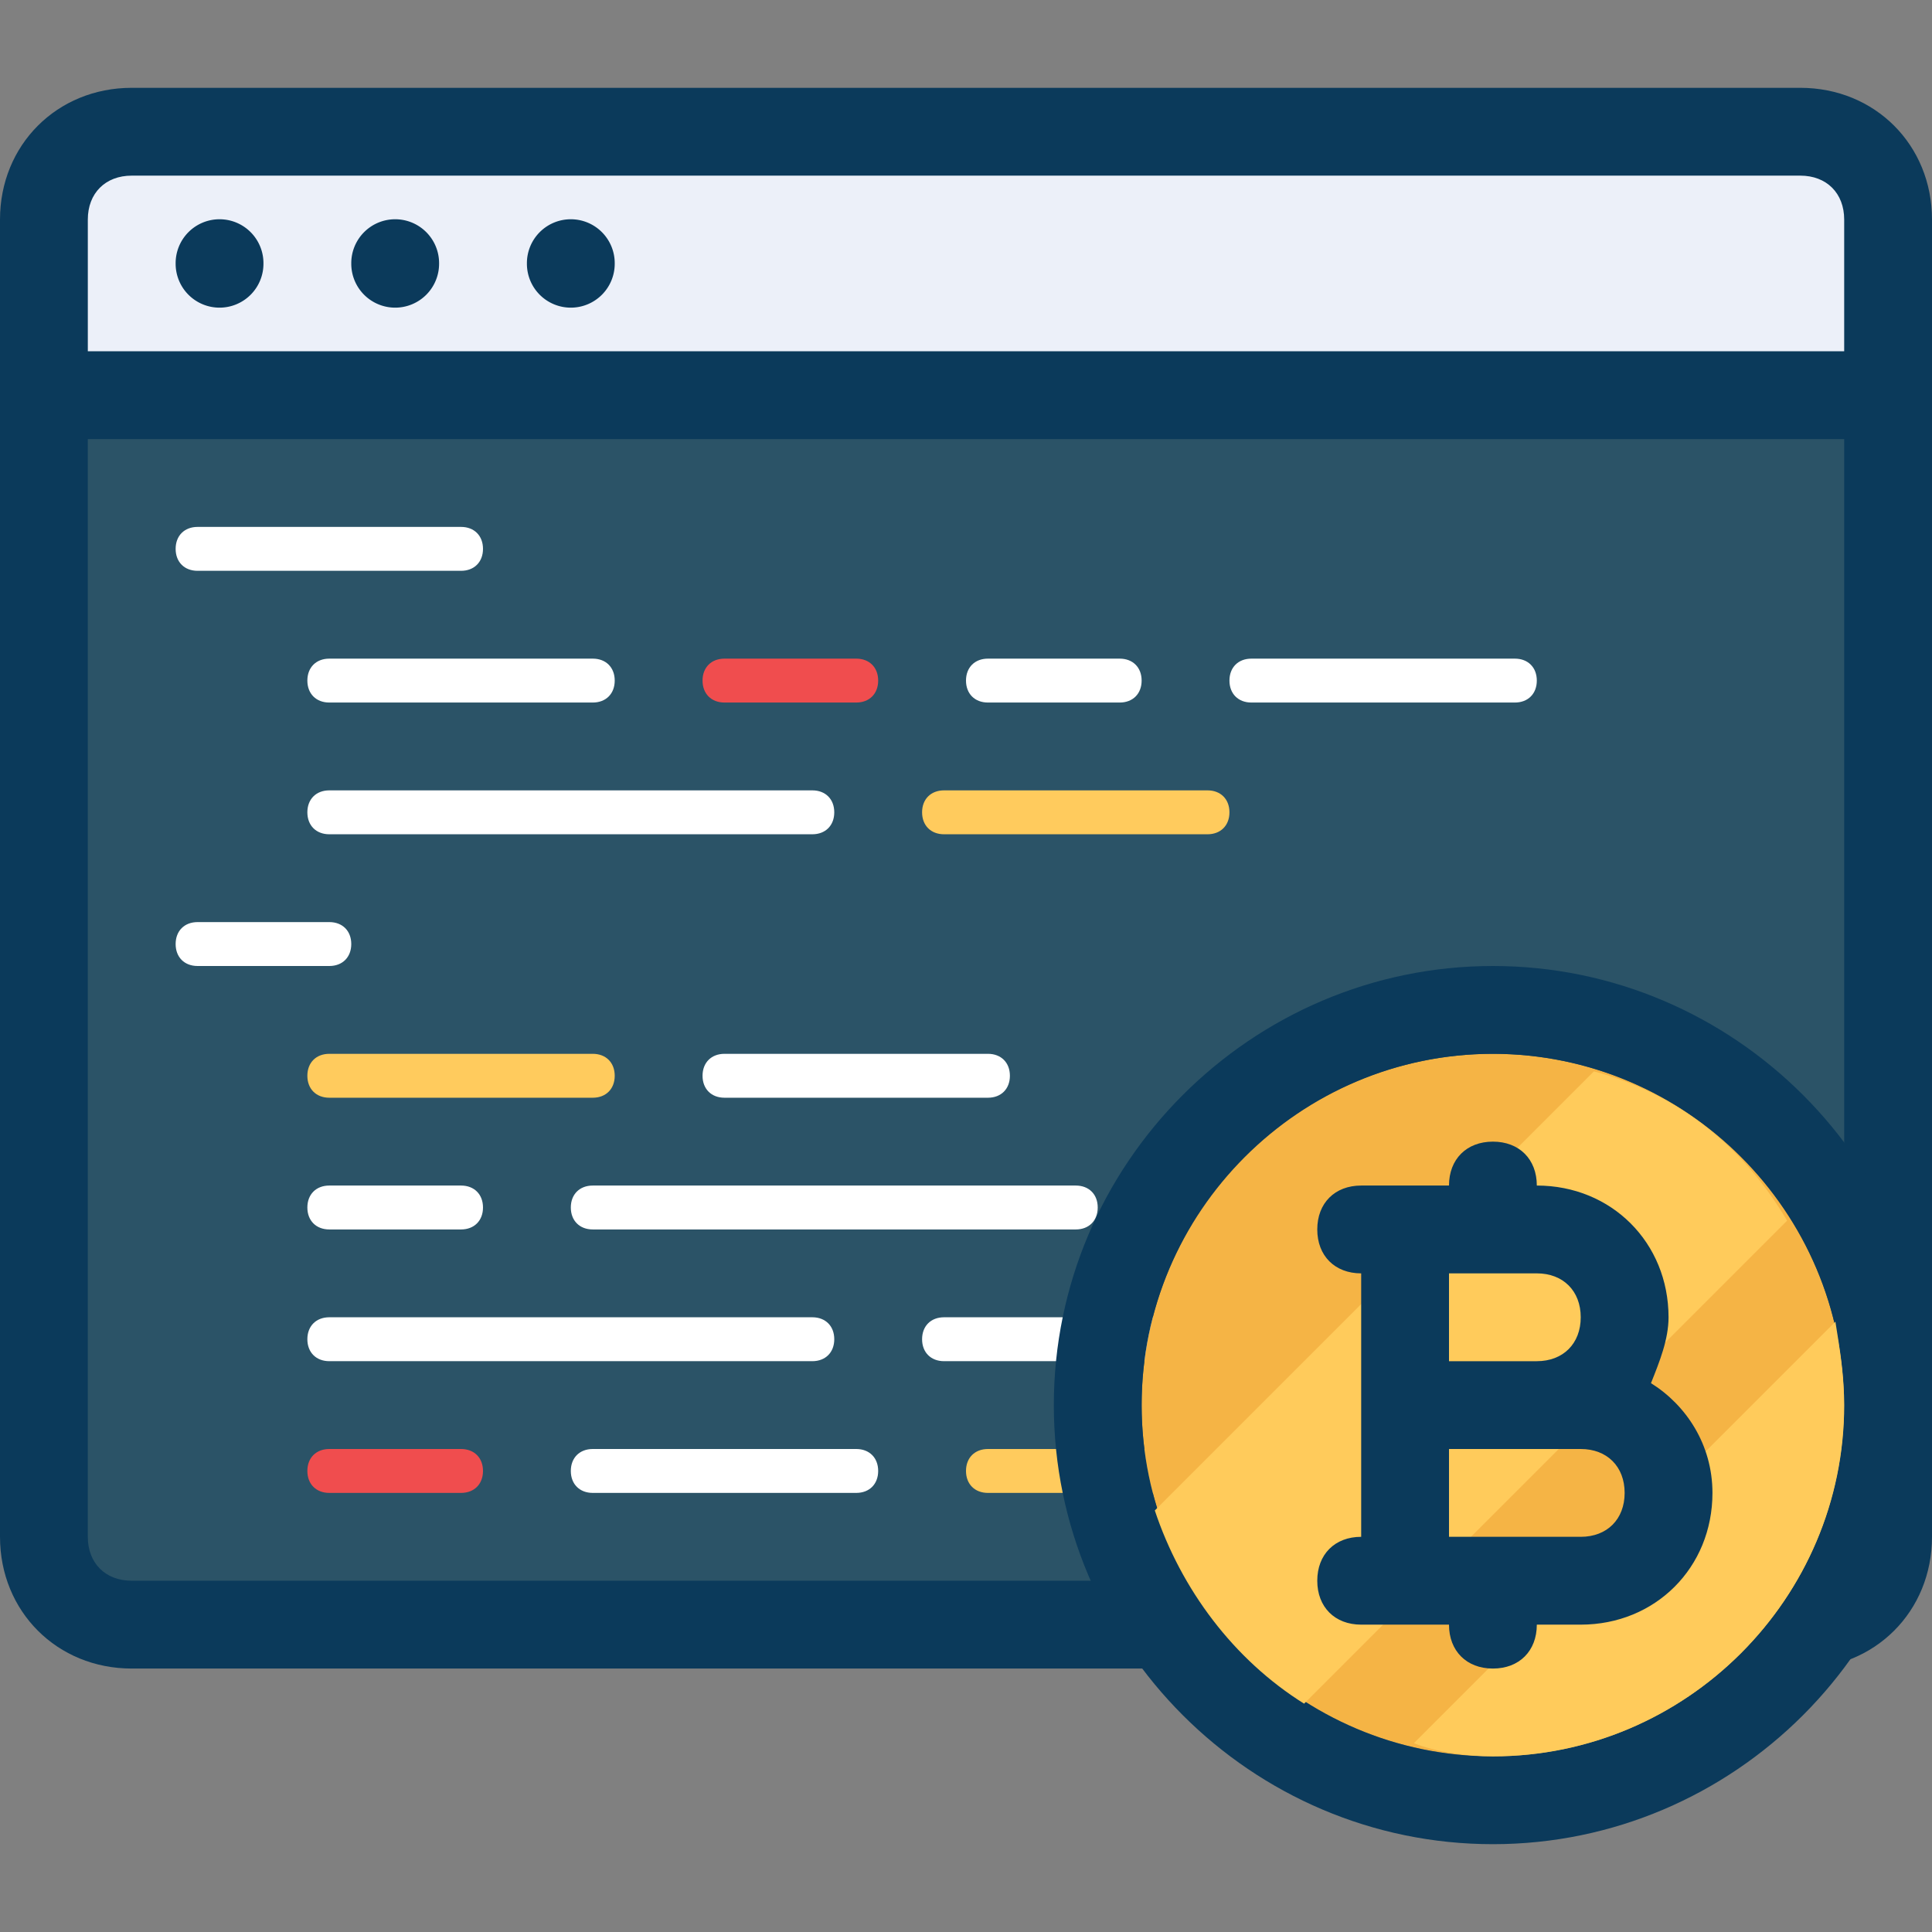 <?xml version="1.0" standalone="no"?><!DOCTYPE svg PUBLIC "-//W3C//DTD SVG 1.1//EN" "http://www.w3.org/Graphics/SVG/1.1/DTD/svg11.dtd"><svg t="1673086484583" class="icon" viewBox="0 0 1024 1024" version="1.1" xmlns="http://www.w3.org/2000/svg" p-id="2240" xmlns:xlink="http://www.w3.org/1999/xlink" width="28" height="28"><rect x="0" y="0" width="1024" height="1024" fill="#808080" stroke="none"/><path d="M954.182 861.091H69.818c-25.6 0-46.545-20.945-46.545-46.545V209.455h977.455v605.091c0 25.6-20.945 46.545-46.545 46.545z" fill="#2B5367" p-id="2241"></path><path d="M1000.727 209.455H23.273V116.364c0-25.6 20.945-46.545 46.545-46.545h884.364c25.6 0 46.545 20.945 46.545 46.545v93.091z" fill="#ECF0F9" p-id="2242"></path><path d="M954.182 46.545H69.818C30.255 46.545 0 76.8 0 116.364v698.182c0 39.564 30.255 69.818 69.818 69.818h884.364c39.564 0 69.818-30.255 69.818-69.818V116.364c0-39.564-30.255-69.818-69.818-69.818zM46.545 116.364c0-13.964 9.309-23.273 23.273-23.273h884.364c13.964 0 23.273 9.309 23.273 23.273v69.818H46.545V116.364z m930.909 698.182c0 13.964-9.309 23.273-23.273 23.273H69.818c-13.964 0-23.273-9.309-23.273-23.273V232.727h930.909v581.818z" fill="#0B3A5B" p-id="2243"></path><path d="M116.364 139.636m-23.273 0a23.273 23.273 0 1 0 46.545 0 23.273 23.273 0 1 0-46.545 0Z" fill="#0B3A5B" p-id="2244"></path><path d="M209.455 139.636m-23.273 0a23.273 23.273 0 1 0 46.545 0 23.273 23.273 0 1 0-46.545 0Z" fill="#0B3A5B" p-id="2245"></path><path d="M302.545 139.636m-23.273 0a23.273 23.273 0 1 0 46.545 0 23.273 23.273 0 1 0-46.545 0Z" fill="#0B3A5B" p-id="2246"></path><path d="M93.091 290.909c0-6.982 4.655-11.636 11.636-11.636h139.636c6.982 0 11.636 4.655 11.636 11.636s-4.655 11.636-11.636 11.636h-139.636c-6.982 0-11.636-4.655-11.636-11.636zM302.545 779.636c0-6.982 4.655-11.636 11.636-11.636h139.636c6.982 0 11.636 4.655 11.636 11.636s-4.655 11.636-11.636 11.636h-139.636c-6.982 0-11.636-4.655-11.636-11.636zM162.909 360.727c0-6.982 4.655-11.636 11.636-11.636h139.636c6.982 0 11.636 4.655 11.636 11.636s-4.655 11.636-11.636 11.636h-139.636c-6.982 0-11.636-4.655-11.636-11.636zM488.727 709.818c0-6.982 4.655-11.636 11.636-11.636h139.636c6.982 0 11.636 4.655 11.636 11.636s-4.655 11.636-11.636 11.636h-139.636c-6.982 0-11.636-4.655-11.636-11.636zM651.636 360.727c0-6.982 4.655-11.636 11.636-11.636h139.636c6.982 0 11.636 4.655 11.636 11.636s-4.655 11.636-11.636 11.636h-139.636c-6.982 0-11.636-4.655-11.636-11.636zM372.364 570.182c0-6.982 4.655-11.636 11.636-11.636h139.636c6.982 0 11.636 4.655 11.636 11.636s-4.655 11.636-11.636 11.636h-139.636c-6.982 0-11.636-4.655-11.636-11.636z" fill="#FFFFFF" p-id="2247"></path><path d="M488.727 430.545c0-6.982 4.655-11.636 11.636-11.636h139.636c6.982 0 11.636 4.655 11.636 11.636s-4.655 11.636-11.636 11.636h-139.636c-6.982 0-11.636-4.655-11.636-11.636zM162.909 570.182c0-6.982 4.655-11.636 11.636-11.636h139.636c6.982 0 11.636 4.655 11.636 11.636s-4.655 11.636-11.636 11.636h-139.636c-6.982 0-11.636-4.655-11.636-11.636zM512 779.636c0-6.982 4.655-11.636 11.636-11.636h93.091c6.982 0 11.636 4.655 11.636 11.636s-4.655 11.636-11.636 11.636h-93.091c-6.982 0-11.636-4.655-11.636-11.636z" fill="#FFCB5D" p-id="2248"></path><path d="M372.364 360.727c0-6.982 4.655-11.636 11.636-11.636h69.818c6.982 0 11.636 4.655 11.636 11.636s-4.655 11.636-11.636 11.636h-69.818c-6.982 0-11.636-4.655-11.636-11.636z" fill="#F04D4E" p-id="2249"></path><path d="M512 360.727c0-6.982 4.655-11.636 11.636-11.636h69.818c6.982 0 11.636 4.655 11.636 11.636s-4.655 11.636-11.636 11.636h-69.818c-6.982 0-11.636-4.655-11.636-11.636zM162.909 640c0-6.982 4.655-11.636 11.636-11.636h69.818c6.982 0 11.636 4.655 11.636 11.636s-4.655 11.636-11.636 11.636h-69.818c-6.982 0-11.636-4.655-11.636-11.636zM93.091 500.364c0-6.982 4.655-11.636 11.636-11.636h69.818c6.982 0 11.636 4.655 11.636 11.636s-4.655 11.636-11.636 11.636h-69.818c-6.982 0-11.636-4.655-11.636-11.636z" fill="#FFFFFF" p-id="2250"></path><path d="M628.364 640c0-6.982 4.655-11.636 11.636-11.636h69.818c6.982 0 11.636 4.655 11.636 11.636s-4.655 11.636-11.636 11.636h-69.818c-6.982 0-11.636-4.655-11.636-11.636zM162.909 779.636c0-6.982 4.655-11.636 11.636-11.636h69.818c6.982 0 11.636 4.655 11.636 11.636s-4.655 11.636-11.636 11.636h-69.818c-6.982 0-11.636-4.655-11.636-11.636z" fill="#F04D4E" p-id="2251"></path><path d="M162.909 430.545c0-6.982 4.655-11.636 11.636-11.636h256c6.982 0 11.636 4.655 11.636 11.636s-4.655 11.636-11.636 11.636h-256c-6.982 0-11.636-4.655-11.636-11.636zM302.545 640c0-6.982 4.655-11.636 11.636-11.636h256c6.982 0 11.636 4.655 11.636 11.636s-4.655 11.636-11.636 11.636h-256c-6.982 0-11.636-4.655-11.636-11.636zM162.909 709.818c0-6.982 4.655-11.636 11.636-11.636h256c6.982 0 11.636 4.655 11.636 11.636s-4.655 11.636-11.636 11.636h-256c-6.982 0-11.636-4.655-11.636-11.636z" fill="#FFFFFF" p-id="2252"></path><path d="M791.273 744.727m-186.182 0a186.182 186.182 0 1 0 372.364 0 186.182 186.182 0 1 0-372.364 0Z" fill="#F5B445" p-id="2253"></path><path d="M791.273 977.455c-128 0-232.727-104.727-232.727-232.727s104.727-232.727 232.727-232.727 232.727 104.727 232.727 232.727-104.727 232.727-232.727 232.727z m0-418.909c-102.4 0-186.182 83.782-186.182 186.182s83.782 186.182 186.182 186.182 186.182-83.782 186.182-186.182-83.782-186.182-186.182-186.182z" fill="#0B3A5B" p-id="2254"></path><path d="M844.8 567.855l-232.727 232.727c13.964 41.891 41.891 79.127 79.127 102.4l256-256c-23.273-39.564-58.182-67.491-102.4-79.127zM791.273 930.909c102.4 0 186.182-83.782 186.182-186.182 0-13.964-2.327-30.255-4.655-44.218l-223.418 223.418c11.636 4.655 27.927 6.982 41.891 6.982z" fill="#FFCB5B" p-id="2255"></path><path d="M875.055 733.091c4.655-11.636 9.309-23.273 9.309-34.909 0-39.564-30.255-69.818-69.818-69.818 0-13.964-9.309-23.273-23.273-23.273s-23.273 9.309-23.273 23.273h-46.545c-13.964 0-23.273 9.309-23.273 23.273s9.309 23.273 23.273 23.273v139.636c-13.964 0-23.273 9.309-23.273 23.273s9.309 23.273 23.273 23.273h46.545c0 13.964 9.309 23.273 23.273 23.273s23.273-9.309 23.273-23.273h23.273c39.564 0 69.818-30.255 69.818-69.818 0-25.6-13.964-46.545-32.582-58.182zM814.545 674.909c13.964 0 23.273 9.309 23.273 23.273s-9.309 23.273-23.273 23.273h-46.545v-46.545h46.545z m23.273 139.636h-69.818v-46.545h69.818c13.964 0 23.273 9.309 23.273 23.273s-9.309 23.273-23.273 23.273z" fill="#0B3A5B" p-id="2256"></path></svg>